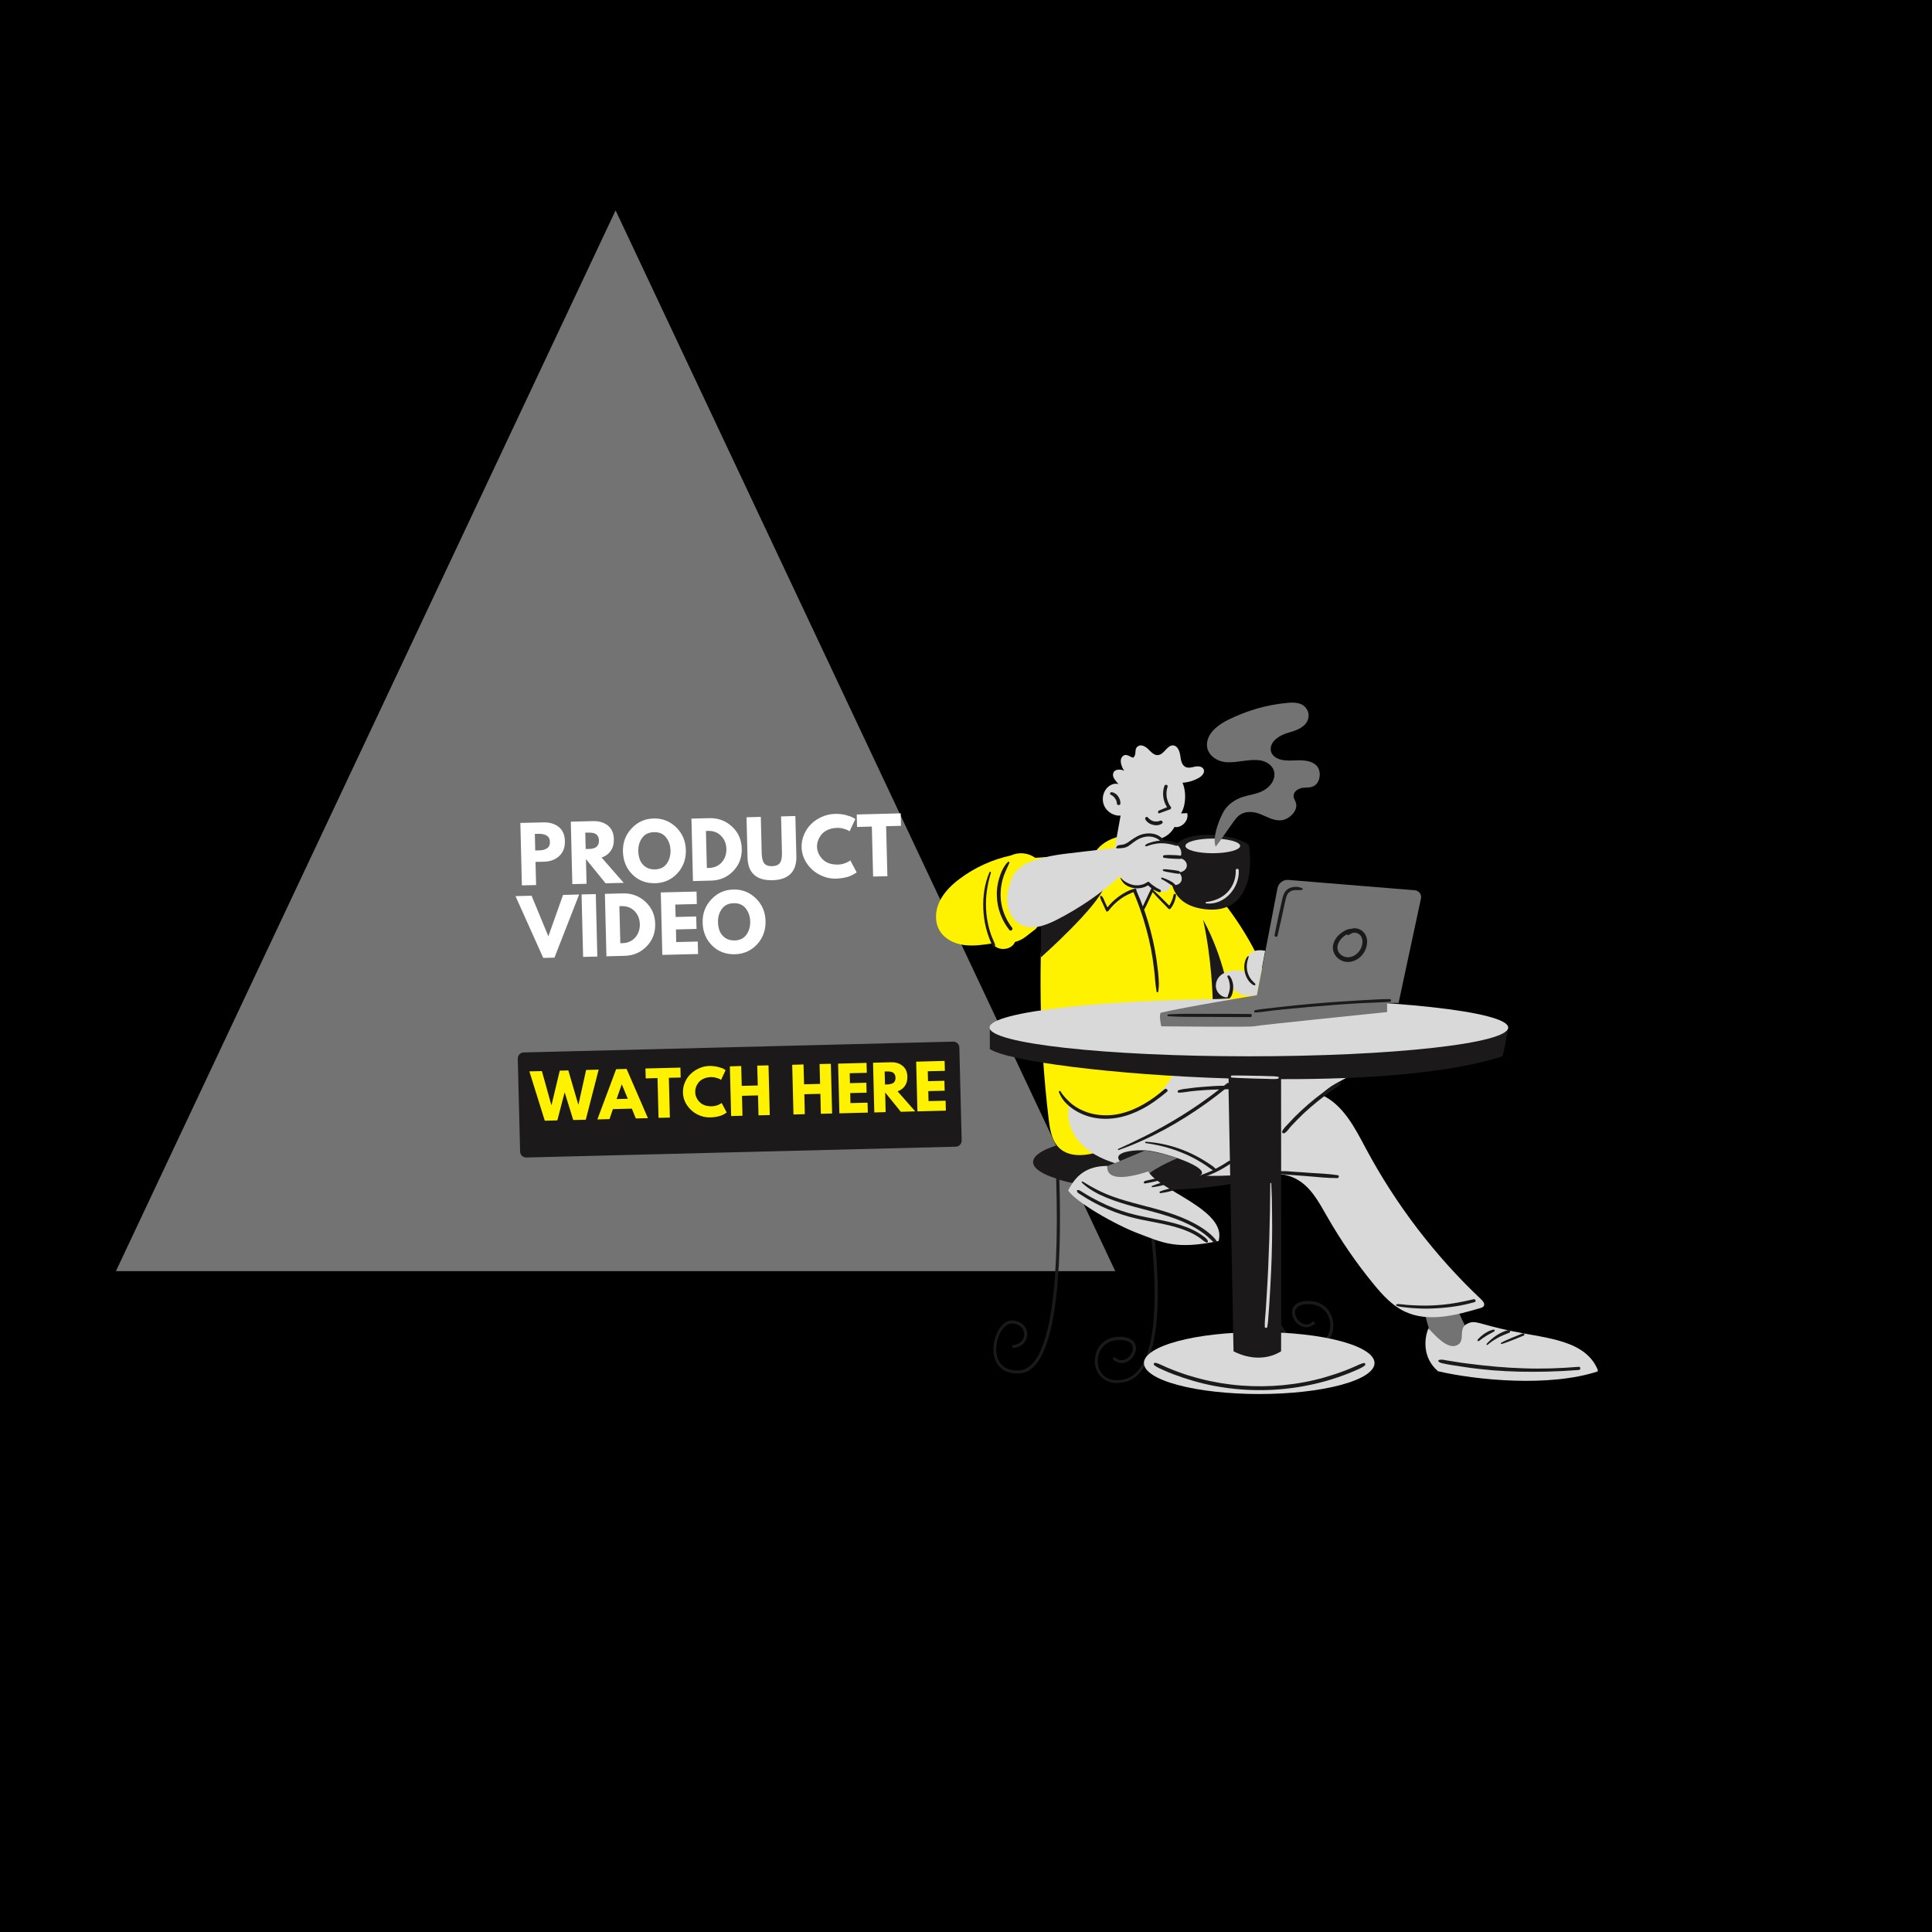 <svg version="1.0" preserveAspectRatio="xMidYMid meet" height="600" viewBox="0 0 450 450" zoomAndPan="magnify" width="600" xmlns:xlink="http://www.w3.org/1999/xlink" xmlns="http://www.w3.org/2000/svg"><defs><g></g><clipPath id="35ce9c9067"><path clip-rule="nonzero" d="M 26.996 49.004 L 259.766 49.004 L 259.766 296.32 L 26.996 296.32 Z M 26.996 49.004"></path></clipPath><clipPath id="4c9153a221"><path clip-rule="nonzero" d="M 143.383 49.004 L 259.766 296.078 L 26.996 296.078 Z M 143.383 49.004"></path></clipPath><clipPath id="65d8f676c9"><path clip-rule="nonzero" d="M 120 242 L 224 242 L 224 270 L 120 270 Z M 120 242"></path></clipPath><clipPath id="a06cbe5087"><path clip-rule="nonzero" d="M 120.562 245.172 L 223.508 242.578 L 224.125 267.047 L 121.18 269.641 Z M 120.562 245.172"></path></clipPath><clipPath id="f4336cd19c"><path clip-rule="nonzero" d="M 222.621 267.086 L 122.59 269.605 C 121.812 269.625 121.164 269.008 121.145 268.23 L 120.598 246.582 C 120.578 245.805 121.195 245.156 121.973 245.137 L 222.004 242.613 C 222.781 242.594 223.434 243.211 223.453 243.992 L 223.996 265.637 C 224.016 266.414 223.398 267.066 222.621 267.086 Z M 222.621 267.086"></path></clipPath><clipPath id="aff7219812"><path clip-rule="nonzero" d="M 266 310 L 321 310 L 321 324.824 L 266 324.824 Z M 266 310"></path></clipPath><clipPath id="01ab896ab4"><path clip-rule="nonzero" d="M 230 173 L 372.137 173 L 372.137 322 L 230 322 Z M 230 173"></path></clipPath><clipPath id="4bf5e83367"><path clip-rule="nonzero" d="M 270 163.574 L 332 163.574 L 332 240 L 270 240 Z M 270 163.574"></path></clipPath></defs><rect fill-opacity="1" height="540" y="-45" fill="#ffffff" width="540" x="-45"></rect><rect fill-opacity="1" height="540" y="-45" fill="#000000" width="540" x="-45"></rect><g clip-path="url(#35ce9c9067)"><g clip-path="url(#4c9153a221)"><path fill-rule="nonzero" fill-opacity="1" d="M 26.996 49.004 L 259.766 49.004 L 259.766 296.32 L 26.996 296.32 Z M 26.996 49.004" fill="#737373"></path></g></g><g clip-path="url(#65d8f676c9)"><g clip-path="url(#a06cbe5087)"><g clip-path="url(#f4336cd19c)"><path fill-rule="nonzero" fill-opacity="1" d="M 120.562 245.172 L 223.414 242.578 L 224.031 267.051 L 121.18 269.641 Z M 120.562 245.172" fill="#1c191a"></path></g></g></g><path fill-rule="nonzero" fill-opacity="1" d="M 333.582 311.688 C 332.52 309.207 330.973 302.156 330.973 302.156 L 338.023 301.996 L 342.598 311.688 C 342.598 311.688 339.957 317.129 339.344 317.48 C 338.73 317.836 333.582 311.688 333.582 311.688 Z M 333.582 311.688" fill="#737373"></path><path fill-rule="nonzero" fill-opacity="1" d="M 309.527 311.977 C 308.562 313.199 307.145 313.844 305.406 313.844 C 304.922 313.844 304.41 313.781 303.895 313.684 C 298.871 312.719 295.715 307.02 294.492 296.746 C 293.527 288.566 294.008 279.262 294.523 273.402 C 290.047 275.656 280.258 277.203 268.895 277.203 C 268.41 277.203 267.926 277.203 267.445 277.203 C 269.797 291.789 272.789 319.832 261.715 321.957 C 261.199 322.055 260.684 322.117 260.199 322.117 C 258.461 322.117 257.043 321.477 256.078 320.25 C 254.855 318.707 254.66 316.355 255.562 314.457 C 256.465 312.555 258.27 311.43 260.488 311.363 C 263.418 311.27 264.258 312.555 264.48 313.328 C 264.867 314.617 264.098 316.258 262.742 317.062 C 261.551 317.773 260.199 317.578 259.137 316.547 L 259.621 316.066 C 260.746 317.191 261.844 316.805 262.391 316.484 C 263.453 315.84 264.098 314.52 263.805 313.555 C 263.516 312.555 262.324 312.039 260.488 312.105 C 258.527 312.168 256.914 313.168 256.145 314.809 C 255.371 316.484 255.531 318.512 256.594 319.898 C 257.656 321.25 259.395 321.766 261.551 321.348 C 266.223 320.445 268.699 314.328 268.926 303.152 C 269.117 294.203 267.766 283.867 266.703 277.266 C 258.621 277.137 251.473 276.203 246.742 274.785 C 247.387 295.395 246.227 319.223 237.598 319.863 C 237.34 319.898 237.113 319.898 236.887 319.898 C 234.25 319.898 232.93 318.672 232.25 317.609 C 230.805 315.293 231.352 311.848 232.605 309.754 C 233.477 308.305 234.633 307.5 235.793 307.566 C 238.176 307.695 239.27 309.305 239.27 310.719 C 239.305 312.168 238.242 313.812 235.859 314.004 L 235.793 313.328 C 237.727 313.168 238.594 311.91 238.562 310.754 C 238.562 309.594 237.66 308.371 235.73 308.273 C 234.828 308.242 233.895 308.887 233.152 310.109 C 232.027 312.008 231.512 315.164 232.801 317.258 C 233.699 318.672 235.312 319.352 237.5 319.188 C 243.906 318.707 246.902 302.832 246 274.496 C 242.621 273.434 240.625 272.082 240.625 270.664 C 240.625 267.059 253.246 264.129 268.828 264.129 C 284.414 264.129 297.035 267.059 297.035 270.664 C 297.035 271.504 296.359 272.277 295.168 273.016 C 294.234 283.707 292.914 310.883 303.957 313.008 C 306.113 313.426 307.887 312.91 308.918 311.559 C 309.98 310.207 310.141 308.145 309.367 306.469 C 308.594 304.797 307.016 303.828 305.02 303.766 C 303.184 303.703 301.992 304.215 301.703 305.215 C 301.414 306.211 302.059 307.531 303.121 308.145 C 303.668 308.465 304.762 308.852 305.891 307.727 L 306.371 308.211 C 305.344 309.238 303.988 309.434 302.766 308.723 C 301.414 307.918 300.672 306.277 301.027 304.988 C 301.254 304.215 302.059 302.93 305.02 303.023 C 307.273 303.09 309.078 304.215 309.945 306.117 C 310.945 308.082 310.719 310.398 309.527 311.977 Z M 309.527 311.977" fill="#1c191a"></path><path fill-rule="nonzero" fill-opacity="1" d="M 244.262 260.715 C 244.551 263.098 244.969 265.676 246.676 267.348 C 249.254 269.828 253.438 269.184 256.785 267.992 C 267.445 264.195 276.266 256.594 284.445 248.77 C 289.469 243.973 294.652 238.305 294.879 231.352 C 295.008 227.07 293.203 223.012 291.078 219.277 C 287.246 212.516 282.32 206.367 276.59 201.117 C 273.465 198.285 269.957 195.645 265.801 194.773 C 261.68 193.938 256.82 195.32 254.758 198.992 C 250.219 199.25 245.645 199.508 241.105 199.797 C 239.496 198.605 237.242 198.414 235.473 199.25 C 231.156 200.184 227.035 202.051 223.527 204.691 C 221.625 206.109 219.855 207.848 218.824 210.004 C 217.793 212.16 217.664 214.832 218.922 216.863 C 220.113 218.762 222.301 219.824 224.523 220.113 C 226.746 220.402 228.969 220.082 231.188 219.727 C 232.25 221.629 235.602 221.402 236.406 219.406 C 238.434 218.891 239.496 217.633 241.105 216.477 C 241.688 216.059 241.719 215.125 242.492 215.766 C 243.008 216.188 242.555 218.441 242.523 219.051 C 242.363 223.688 242.328 228.324 242.395 232.961 C 242.523 242.266 243.168 251.508 244.262 260.715 Z M 244.262 260.715" fill="#fff200"></path><path fill-rule="nonzero" fill-opacity="1" d="M 261.973 184.148 C 263.676 182.539 265.125 180.961 267.543 180.445 C 269.988 179.93 273.047 179.32 274.723 181.188 C 276.395 183.055 276.43 187.367 275.074 189.461 C 275.559 189.43 276.043 189.43 276.523 189.398 C 276.977 191.07 275.27 192.938 273.562 192.617 C 272.887 193.906 271.695 194.902 270.309 195.32 C 271.051 196.191 270.953 197.574 270.277 198.477 C 269.633 199.41 270.055 206.109 266.285 211.613 C 264.578 208.523 261.809 201.086 259.203 199.988 C 259.812 196.641 260.395 193.324 261.004 189.977 C 259.59 190.074 258.141 189.301 257.398 188.078 C 256.656 186.852 256.691 185.211 257.465 184.02 C 258.074 183.055 259.203 182.379 260.328 182.57 C 261.133 182.766 261.68 183.473 261.973 184.148 Z M 262.68 259.137 C 258.172 260.523 253.117 259.977 248.996 257.691 C 248.191 261.23 249.992 264.965 252.762 267.316 C 255.5 269.668 259.039 270.859 262.551 271.727 C 271.922 274.016 281.676 274.238 291.305 273.531 C 294.844 273.273 298.613 272.918 301.77 274.531 C 305.246 276.301 307.176 279.973 309.109 283.352 C 312.297 288.922 315.938 294.234 320.023 299.195 C 322.055 301.672 324.273 304.086 327.172 305.473 C 332.582 308.047 338.957 306.406 344.723 304.699 C 345.105 304.602 345.527 304.441 345.656 304.086 C 345.848 303.605 345.43 303.09 345.043 302.703 C 334.289 292.562 325.176 280.648 318.188 267.605 C 315.582 262.711 312.875 257.305 307.82 255.016 C 309.594 252.762 312.555 251.828 314.938 250.219 C 317.32 248.609 319.254 245.359 317.676 242.941 C 316.902 241.785 315.516 241.203 314.164 240.754 C 306.18 238.113 297.453 238.371 289.242 240.078 C 284.766 241.012 280.258 242.461 276.848 245.488 C 274.398 247.676 273.371 250.637 271.371 253.117 C 269.117 255.984 266.094 258.109 262.68 259.137 Z M 262.68 259.137" fill="#d9d9d9"></path><path fill-rule="nonzero" fill-opacity="1" d="M 282.449 232.703 C 282.449 232.703 282.289 223.527 280.227 214.223 C 285.219 223.27 286.379 232.543 286.379 232.543 C 286.379 232.543 282.289 232.93 282.449 232.703 Z M 242.457 215.801 L 242.457 222.98 C 242.457 222.98 255.758 211.195 257.238 206.43 C 258.719 201.664 245.098 209.973 242.457 215.801 Z M 279.453 273.852 C 282.641 272.051 270.406 268.09 266.734 267.93 C 263.066 267.77 257.367 268.668 262.52 271.727 C 266.383 273.98 276.266 275.656 279.453 273.852 Z M 279.453 273.852" fill="#1c191a"></path><path fill-rule="nonzero" fill-opacity="1" d="M 266.734 274.625 C 267.027 272.727 274.27 269.766 274.27 269.766 C 270.73 268.508 266.734 267.961 266.734 267.961 C 266.734 267.961 257.848 271.727 257.848 271.598 C 255.82 276.234 258.559 277.203 266.734 274.625 Z M 266.734 274.625" fill="#737373"></path><g clip-path="url(#aff7219812)"><path fill-rule="nonzero" fill-opacity="1" d="M 320.152 317.48 C 320.152 317.719 320.109 317.953 320.023 318.188 C 319.938 318.426 319.809 318.656 319.637 318.891 C 319.465 319.121 319.254 319.352 318.996 319.574 C 318.742 319.801 318.445 320.023 318.109 320.242 C 317.773 320.461 317.398 320.672 316.984 320.883 C 316.566 321.09 316.117 321.293 315.629 321.488 C 315.141 321.688 314.617 321.875 314.059 322.059 C 313.5 322.242 312.91 322.414 312.289 322.582 C 311.668 322.75 311.016 322.906 310.336 323.059 C 309.656 323.207 308.949 323.348 308.219 323.48 C 307.488 323.609 306.734 323.73 305.957 323.844 C 305.184 323.953 304.391 324.055 303.578 324.145 C 302.766 324.234 301.938 324.316 301.094 324.383 C 300.254 324.453 299.402 324.512 298.539 324.555 C 297.676 324.602 296.809 324.637 295.934 324.66 C 295.059 324.684 294.18 324.695 293.301 324.695 C 292.422 324.695 291.543 324.684 290.668 324.66 C 289.793 324.637 288.922 324.602 288.062 324.555 C 287.199 324.512 286.348 324.453 285.504 324.383 C 284.664 324.316 283.836 324.234 283.023 324.145 C 282.211 324.055 281.418 323.953 280.641 323.844 C 279.867 323.73 279.113 323.609 278.383 323.48 C 277.648 323.348 276.945 323.207 276.266 323.059 C 275.586 322.906 274.934 322.75 274.312 322.582 C 273.691 322.414 273.102 322.242 272.543 322.059 C 271.984 321.875 271.461 321.688 270.973 321.488 C 270.484 321.293 270.031 321.09 269.617 320.883 C 269.203 320.672 268.828 320.461 268.492 320.242 C 268.152 320.023 267.859 319.801 267.602 319.574 C 267.348 319.352 267.133 319.121 266.961 318.891 C 266.789 318.656 266.66 318.426 266.574 318.188 C 266.488 317.953 266.445 317.719 266.445 317.48 C 266.445 317.246 266.488 317.012 266.574 316.773 C 266.66 316.539 266.789 316.309 266.961 316.074 C 267.133 315.844 267.348 315.613 267.602 315.387 C 267.859 315.164 268.152 314.941 268.492 314.723 C 268.828 314.504 269.203 314.289 269.617 314.082 C 270.031 313.875 270.484 313.672 270.973 313.477 C 271.461 313.277 271.984 313.09 272.543 312.906 C 273.102 312.723 273.691 312.551 274.312 312.383 C 274.934 312.215 275.586 312.059 276.266 311.906 C 276.945 311.758 277.648 311.617 278.383 311.484 C 279.113 311.355 279.867 311.234 280.641 311.121 C 281.418 311.012 282.211 310.91 283.023 310.82 C 283.836 310.727 284.664 310.648 285.504 310.582 C 286.348 310.512 287.199 310.453 288.062 310.41 C 288.922 310.363 289.793 310.328 290.668 310.305 C 291.543 310.281 292.422 310.27 293.301 310.27 C 294.18 310.27 295.059 310.281 295.934 310.305 C 296.809 310.328 297.676 310.363 298.539 310.41 C 299.402 310.453 300.254 310.512 301.094 310.582 C 301.938 310.648 302.766 310.727 303.578 310.82 C 304.391 310.91 305.184 311.012 305.957 311.121 C 306.734 311.234 307.488 311.355 308.219 311.484 C 308.949 311.617 309.656 311.758 310.336 311.906 C 311.016 312.059 311.668 312.215 312.289 312.383 C 312.91 312.551 313.5 312.723 314.059 312.906 C 314.617 313.09 315.141 313.277 315.629 313.477 C 316.117 313.672 316.566 313.875 316.984 314.082 C 317.398 314.289 317.773 314.504 318.109 314.723 C 318.445 314.941 318.742 315.164 318.996 315.387 C 319.254 315.613 319.465 315.844 319.637 316.074 C 319.809 316.309 319.938 316.539 320.023 316.773 C 320.109 317.012 320.152 317.246 320.152 317.48 Z M 320.152 317.48" fill="#d9d9d9"></path></g><path fill-rule="nonzero" fill-opacity="1" d="M 351.289 239.336 C 351.289 239.336 350.098 246.227 349.938 246.035 C 337.832 249.996 318.254 251.41 298.387 251.348 C 298.387 260.684 298.453 314.68 298.387 314.746 C 295.297 316.676 291.238 316.742 287.312 314.746 L 286.152 253.664 C 286.121 253.695 286.055 253.695 286.023 253.695 C 285.766 253.695 285.508 253.73 285.25 253.73 C 283.898 254.824 282.48 255.887 281.066 256.918 C 274.754 261.426 267.895 265.289 260.555 267.863 C 260.395 267.93 260.297 267.672 260.457 267.605 C 262.453 266.707 264.418 265.77 266.352 264.805 C 272.562 261.715 278.488 258.043 283.961 253.762 C 282.738 253.793 281.516 253.824 280.293 253.922 C 279.324 253.988 278.391 254.082 277.426 254.18 C 276.492 254.277 275.527 254.504 274.594 254.504 C 274.238 254.504 274.207 254.02 274.527 253.922 C 275.398 253.633 276.43 253.566 277.363 253.441 C 278.328 253.312 279.262 253.215 280.227 253.148 C 281.836 253.02 283.48 252.891 285.09 252.891 C 285.348 252.699 285.574 252.504 285.828 252.312 C 285.926 252.215 286.055 252.215 286.184 252.25 L 286.152 251.188 C 259.297 250.348 234.668 247.16 230.547 244.328 L 230.547 239.367 C 230.32 239.336 351.289 239.336 351.289 239.336 Z M 290.887 196.836 C 287.957 194.387 277.297 193.066 274.012 196.641 C 273.145 198.832 269.375 209.938 279.969 211.68 C 289.758 213.289 292.109 204.754 290.887 196.836 Z M 290.887 196.836" fill="#1c191a"></path><path fill-rule="nonzero" fill-opacity="1" d="M 237.887 201.859 C 240.332 199.988 245.871 199.09 248.898 198.766 C 256.016 197.961 263.066 197.059 270.18 196.254 C 271.5 196.094 272.887 195.996 274.012 196.672 C 275.141 197.352 275.625 199.184 274.559 199.957 C 275.559 199.797 276.59 200.762 276.43 201.762 C 276.301 202.758 275.043 203.434 274.141 203.016 C 275.074 203.305 275.559 204.594 275.043 205.43 C 274.527 206.27 273.176 206.398 272.5 205.688 C 273.145 206.75 271.629 208.07 270.438 207.75 C 269.246 207.43 268.508 206.238 267.863 205.141 C 265.965 207.074 262.164 206.527 260.941 204.078 C 256.465 208.07 251.508 211.484 246.16 214.223 C 243.684 215.477 240.785 216.605 238.207 215.574 C 235.148 214.352 233.926 210.359 234.859 207.172 C 235.633 204.496 235.73 203.5 237.887 201.859 Z M 292.754 231.801 L 294.684 221.465 C 290.98 220.695 289.855 223.141 290.207 226.297 C 287.117 225.621 284.027 226.297 283.32 228.711 C 282.609 231.125 285.023 232.832 286.41 232.156 C 287.793 231.48 287.086 229.742 287.086 229.742 C 287.086 229.742 287.73 232.512 292.754 231.801 Z M 292.754 231.801" fill="#d9d9d9"></path><g clip-path="url(#01ab896ab4)"><path fill-rule="nonzero" fill-opacity="1" d="M 261.199 183.602 C 260.844 182.73 259.234 181.574 259.234 180.512 C 259.234 178.805 261.586 179.223 261.906 179.578 C 261.52 179.125 260.617 177.418 261.293 176.387 C 262.262 174.973 263.676 176.84 264.062 176.387 C 264.836 175.453 264.062 174.52 265.062 173.812 C 265.801 173.297 266.832 173.879 267.477 174.52 C 268.121 175.164 268.828 175.969 269.73 175.875 C 271.18 175.746 271.855 173.492 273.273 173.621 C 274.305 173.715 274.754 174.973 274.914 176.004 C 275.043 177.031 275.238 178.258 276.203 178.676 C 276.879 178.965 277.652 178.707 278.391 178.547 C 279.133 178.418 280.035 178.512 280.355 179.191 C 280.711 179.961 279.938 180.801 279.164 181.219 C 277.266 182.281 274.945 182.602 272.82 182.152 C 271.211 181.797 269.602 181.023 267.992 181.316 C 266.059 181.668 264.707 183.504 264.062 185.371 C 263.934 185.789 263.805 186.211 263.516 186.5 C 262.293 187.723 261.586 184.469 261.199 183.602 Z M 352.32 310.078 C 344.043 308.371 343.723 307.309 341.664 308.371 C 339.602 309.434 341.309 312.168 339.602 313.199 C 337.895 314.23 335.801 312.844 332.711 309.398 C 331.68 311.816 331.328 316.289 334.934 319.383 C 343.723 321.441 360.918 323.18 372.281 319.383 C 369.516 312.137 360.562 311.781 352.32 310.078 Z M 351.289 239.336 C 351.289 235.633 324.242 232.641 290.887 232.641 C 257.527 232.641 230.48 235.633 230.48 239.336 C 230.48 243.039 257.527 246.035 290.887 246.035 C 324.242 246.035 351.289 243.07 351.289 239.336 Z M 267.445 272.855 C 261.359 274.852 257.688 274.625 257.883 271.566 C 252.922 271.598 250.477 273.949 248.801 277.297 C 250.574 279.973 259.75 285.285 265.254 287.344 C 270.762 289.406 273.852 291.145 283.832 289.051 C 285.895 281.84 270.086 277.363 267.445 272.855 Z M 276.105 197.027 C 276.105 197.992 278.973 198.734 282.48 198.734 C 285.992 198.734 288.855 197.961 288.855 197.027 C 288.855 196.094 285.992 195.32 282.48 195.32 C 278.973 195.32 276.105 196.062 276.105 197.027 Z M 297.68 250.801 C 296.809 250.637 295.941 250.672 295.07 250.637 C 294.168 250.605 293.27 250.574 292.367 250.574 C 290.562 250.543 288.762 250.477 286.926 250.508 C 286.602 250.508 286.637 250.961 286.926 250.992 C 288.695 251.121 290.5 251.152 292.27 251.219 C 293.141 251.25 294.008 251.25 294.91 251.281 C 295.812 251.312 296.715 251.379 297.613 251.281 C 297.84 251.188 297.969 250.832 297.68 250.801 Z M 296.102 275.625 C 296.102 275.496 295.906 275.496 295.875 275.625 C 295.812 284.316 295.586 293.012 295.039 301.703 C 294.973 302.895 294.879 304.086 294.812 305.277 C 294.715 306.504 294.555 307.789 294.59 309.016 C 294.59 309.336 295.102 309.434 295.168 309.078 C 295.359 308.016 295.426 306.922 295.488 305.859 C 295.586 304.797 295.652 303.703 295.715 302.641 C 295.844 300.449 295.973 298.258 296.07 296.07 C 296.262 291.723 296.359 287.375 296.293 283.031 C 296.293 280.551 296.23 278.102 296.102 275.625 Z M 287.828 202.695 C 287.891 204.562 287.246 206.398 285.926 207.781 C 284.637 209.168 282.77 209.875 280.938 210.102 C 280.742 210.133 280.742 210.391 280.938 210.422 C 285.188 210.906 288.727 206.816 288.535 202.727 C 288.504 202.242 287.828 202.242 287.828 202.695 Z M 287.828 202.695" fill="#d9d9d9"></path></g><g clip-path="url(#4bf5e83367)"><path fill-rule="nonzero" fill-opacity="1" d="M 292.754 231.801 L 297.551 206.879 C 297.777 205.688 298.871 204.852 300.094 204.949 L 329.555 207.363 C 330.488 207.43 331.164 208.328 330.973 209.262 L 325.758 233.605 L 323.082 233.605 L 323.082 235.73 C 323.082 235.73 292.785 238.82 292.012 239.047 C 291.238 239.273 270.473 239.047 270.473 239.047 C 270.473 239.047 269.797 236.02 270.473 235.859 C 275.688 234.602 292.754 231.801 292.754 231.801 Z M 283.156 197.188 C 284.316 195.836 286.891 191.781 288.082 190.426 C 289.469 188.848 291.656 188.914 293.301 189.527 C 294.941 190.137 296.52 191.199 298.355 191.07 C 300.191 190.941 302.379 188.883 301.863 187.047 C 301.703 186.434 301.223 185.918 301.316 185.211 C 301.414 184.246 302.508 183.633 303.379 183.504 C 304.246 183.375 305.18 183.535 306.02 183.086 C 307.598 182.215 307.789 179.609 306.727 178.418 C 305.664 177.227 303.895 177.066 302.219 177.098 C 300.543 177.129 298.805 177.324 297.391 176.582 C 296.648 176.195 296.004 175.488 295.973 174.555 C 295.875 172.59 298.16 171.203 299.996 170.688 C 301.832 170.176 304.117 169.434 304.699 167.438 C 305.086 166.055 304.375 164.734 303.312 164.152 C 302.25 163.574 300.93 163.605 299.676 163.734 C 295.102 164.152 290.5 165.473 286.121 167.629 C 283.961 168.691 281.516 170.434 281.16 172.91 C 280.773 175.711 283.383 177.449 285.863 177.547 C 288.375 177.645 291.016 176.742 293.461 177.098 C 295.297 177.355 297.133 178.77 296.809 180.863 C 296.586 182.473 295.168 183.793 293.719 184.406 C 292.301 185.02 290.789 185.18 289.34 185.66 C 287.535 186.273 285.766 187.496 284.832 189.332 C 283.543 191.844 282.418 195.352 283.156 197.188 Z M 283.156 197.188" fill="#737373"></path></g><path fill-rule="nonzero" fill-opacity="1" d="M 273.918 208.492 C 273.789 209.648 273.371 210.711 272.66 211.613 C 272.531 211.773 272.34 211.84 272.18 211.68 C 270.922 210.391 269.668 209.133 268.477 207.781 C 268.25 208.297 267.961 208.844 267.734 209.359 C 267.348 210.195 266.961 211.098 266.48 211.902 C 266.512 211.938 266.512 212 266.543 212.031 C 267.605 215.09 268.441 218.215 269.023 221.371 C 269.312 222.949 269.539 224.523 269.699 226.102 C 269.797 226.875 269.859 227.68 269.891 228.484 C 269.957 229.324 269.891 230.129 269.797 230.934 C 269.762 231.125 269.441 231.223 269.41 230.996 C 269.246 230.094 269.117 229.227 269.055 228.324 C 268.988 227.457 268.926 226.586 268.797 225.715 C 268.441 222.527 267.832 219.34 266.961 216.25 C 266.543 214.703 266.059 213.16 265.512 211.645 C 265.254 210.906 264.965 210.164 264.676 209.426 C 264.547 209.07 264.387 208.684 264.227 208.328 C 264.16 208.137 264.062 207.941 264 207.781 C 262.969 208.234 262.004 208.652 261.07 209.328 C 259.977 210.102 258.977 211.066 258.172 212.16 C 258.043 212.32 257.723 212.418 257.625 212.16 C 257.367 211.582 257.109 211.035 256.852 210.453 C 256.625 209.973 256.305 209.426 256.238 208.875 C 256.207 208.684 256.496 208.586 256.625 208.715 C 257.012 209.102 257.172 209.715 257.398 210.195 C 257.594 210.582 257.754 210.969 257.945 211.355 C 258.688 210.391 259.59 209.555 260.555 208.844 C 261.648 208.039 263 207.266 264.355 206.977 C 264.609 206.914 264.836 207.266 264.676 207.461 C 264.836 207.684 264.934 208.008 265.031 208.266 C 265.191 208.652 265.383 209.07 265.547 209.457 C 265.77 210.004 265.996 210.582 266.188 211.129 C 266.48 210.453 266.801 209.777 267.121 209.133 C 267.477 208.395 267.801 207.621 268.184 206.879 C 267.926 206.688 267.637 206.461 267.414 206.203 C 266.383 206.848 265.125 207.043 263.902 206.816 C 263.258 206.688 262.613 206.43 262.102 206.043 C 261.586 205.656 261.262 205.176 260.973 204.594 C 260.941 204.531 261.039 204.434 261.102 204.496 C 261.777 205.336 263 205.945 264.031 206.141 C 265.16 206.332 266.352 206.109 267.285 205.43 C 267.414 205.336 267.605 205.398 267.703 205.496 C 267.992 205.816 268.348 206.074 268.699 206.332 C 268.797 206.367 268.895 206.398 268.926 206.492 C 269.344 206.785 269.797 207.008 270.246 207.234 C 270.566 207.395 270.344 207.941 269.988 207.812 C 269.539 207.652 269.086 207.461 268.699 207.203 C 268.668 207.234 268.668 207.301 268.637 207.332 C 269.926 208.492 271.117 209.715 272.34 210.938 C 272.855 210.164 273.176 209.297 273.371 208.363 C 273.402 208.105 273.949 208.168 273.918 208.492 Z M 258.688 185.082 C 258.75 185.113 258.785 185.148 258.848 185.18 C 258.879 185.18 258.879 185.18 258.848 185.18 C 258.879 185.211 258.91 185.211 258.945 185.242 C 258.977 185.242 258.977 185.273 259.008 185.273 C 259.074 185.309 259.105 185.34 259.168 185.371 C 259.203 185.402 259.234 185.402 259.234 185.438 C 259.332 185.5 259.426 185.598 259.492 185.695 C 259.523 185.727 259.59 185.789 259.621 185.824 C 259.621 185.824 259.652 185.855 259.652 185.855 C 259.652 185.855 259.684 185.887 259.684 185.918 C 259.75 186.016 259.812 186.113 259.879 186.242 C 259.91 186.273 259.91 186.305 259.941 186.336 C 259.941 186.336 259.977 186.371 259.977 186.402 C 259.977 186.434 260.008 186.465 260.008 186.5 C 260.039 186.594 260.07 186.723 260.102 186.82 C 260.102 186.887 260.137 186.949 260.137 186.98 C 260.137 186.98 260.137 187.016 260.137 187.016 C 260.137 187.047 260.137 187.078 260.137 187.109 C 260.137 187.336 260.328 187.527 260.555 187.527 C 260.781 187.527 260.973 187.336 260.973 187.109 C 260.973 186.531 260.781 185.953 260.426 185.469 C 260.23 185.211 260.039 184.984 259.75 184.824 C 259.652 184.762 259.523 184.695 259.395 184.633 C 259.234 184.566 259.074 184.535 258.879 184.504 C 258.75 184.504 258.621 184.598 258.59 184.727 C 258.492 184.891 258.559 185.02 258.688 185.082 Z M 266.77 190.844 C 266.574 190.492 267.059 190.039 267.348 190.395 C 267.543 190.621 267.766 190.812 267.992 190.973 C 268.25 191.137 268.441 191.199 268.734 191.297 C 268.797 191.297 268.863 191.328 268.926 191.328 C 268.926 191.328 268.988 191.328 268.988 191.328 C 269.023 191.328 269.055 191.328 269.086 191.328 C 269.246 191.328 269.375 191.328 269.539 191.328 C 269.539 191.328 269.602 191.328 269.602 191.328 C 269.633 191.328 269.668 191.328 269.668 191.328 C 269.73 191.328 269.828 191.297 269.891 191.266 C 270.02 191.23 270.18 191.168 270.309 191.137 C 270.664 191.039 270.988 191.523 270.695 191.781 C 269.57 192.68 267.445 192.133 266.77 190.844 Z M 269.957 188.785 C 270.566 188.527 271.211 188.27 271.824 188.012 C 270.891 186.562 270.633 184.695 271.211 183.055 C 271.371 182.602 272.113 182.797 271.953 183.246 C 271.438 184.855 271.695 186.629 272.727 187.98 C 272.887 188.207 272.691 188.465 272.5 188.527 C 271.727 188.816 270.922 189.105 270.117 189.398 C 269.699 189.621 269.57 188.945 269.957 188.785 Z M 323.695 233.348 C 321.41 233.508 319.09 233.539 316.773 233.668 C 312.715 233.895 308.66 234.219 304.602 234.57 C 302.574 234.766 300.512 234.957 298.484 235.152 C 297.453 235.246 296.457 235.375 295.426 235.504 C 294.426 235.633 293.398 235.793 292.367 235.828 C 292.078 235.828 292.012 235.375 292.301 235.312 C 293.43 235.055 294.621 234.957 295.746 234.828 C 296.875 234.699 298 234.57 299.129 234.441 C 303.219 233.992 307.273 233.637 311.363 233.348 C 313.391 233.219 315.453 233.09 317.512 232.961 C 319.543 232.863 321.602 232.703 323.664 232.703 C 324.113 232.703 324.113 233.316 323.695 233.348 Z M 272.113 236.277 C 275.301 236.051 278.488 236.148 281.676 236.148 C 284.863 236.148 288.051 236.148 291.238 236.18 C 291.691 236.18 291.691 236.891 291.238 236.891 C 288.051 236.891 284.863 236.891 281.676 236.855 C 278.488 236.824 275.301 236.922 272.113 236.695 C 271.855 236.664 271.855 236.277 272.113 236.277 Z M 312.746 223.848 C 314.391 224.461 316.191 223.719 317.289 222.434 C 318.383 221.113 318.898 219.02 317.898 217.508 C 317.418 216.766 316.645 216.316 315.773 216.219 C 315.422 216.188 315.035 216.219 314.68 216.348 C 314.68 216.348 314.648 216.348 314.648 216.348 C 313.746 216.348 312.781 216.992 312.105 217.539 C 311.395 218.117 310.848 218.891 310.59 219.793 C 310.074 221.531 311.074 223.207 312.746 223.848 Z M 311.555 220.273 C 311.719 219.469 312.199 218.793 312.812 218.246 C 313.07 218.02 313.359 217.828 313.684 217.637 C 313.809 217.797 314.066 217.859 314.262 217.73 C 314.488 217.602 314.68 217.441 314.906 217.344 C 315.164 217.25 315.422 217.215 315.68 217.25 C 316.16 217.312 316.613 217.539 316.902 217.926 C 317.707 219.02 317.32 220.598 316.547 221.594 C 315.809 222.562 314.551 223.207 313.328 222.883 C 312.168 222.594 311.301 221.531 311.555 220.273 Z M 273.016 199.152 C 273.625 199.184 274.238 199.184 274.852 199.281 C 275.043 199.312 275.238 199.441 275.238 199.668 C 275.238 199.859 275.074 200.055 274.852 200.055 C 274.238 200.055 273.594 200.023 272.984 199.988 C 272.34 199.957 271.727 199.895 271.117 199.797 C 270.953 199.766 270.859 199.605 270.891 199.441 C 270.922 199.281 271.051 199.184 271.211 199.184 C 271.793 199.121 272.402 199.121 273.016 199.152 Z M 270.953 202.855 C 270.762 202.793 270.793 202.5 271.02 202.469 C 271.629 202.438 272.211 202.535 272.789 202.598 C 273.402 202.664 273.98 202.727 274.594 202.887 C 274.945 202.984 274.883 203.562 274.496 203.531 C 273.883 203.469 273.305 203.34 272.691 203.242 C 272.113 203.145 271.5 203.051 270.953 202.855 Z M 270.664 204.402 C 271.211 204.562 271.727 204.789 272.211 205.012 C 272.469 205.141 272.727 205.27 272.949 205.398 C 273.207 205.559 273.402 205.754 273.625 205.945 C 273.883 206.172 273.562 206.59 273.273 206.43 C 273.047 206.301 272.82 206.172 272.598 206.012 C 272.371 205.852 272.145 205.688 271.922 205.559 C 271.469 205.27 271.02 204.98 270.535 204.754 C 270.375 204.625 270.504 204.336 270.664 204.402 Z M 235.762 216.121 C 236.051 216.508 235.406 216.992 235.117 216.637 C 233.348 214.414 232.285 211.645 232.188 208.781 C 232.121 207.332 232.316 205.883 232.734 204.531 C 233.152 203.176 233.734 201.793 234.762 200.762 C 234.926 200.57 235.184 200.828 235.086 201.02 C 234.539 202.277 233.895 203.5 233.539 204.82 C 233.184 206.109 233.023 207.461 233.059 208.781 C 233.152 211.453 234.121 213.996 235.762 216.121 Z M 231.77 220.016 C 231.898 220.371 231.383 220.566 231.188 220.273 C 230.805 219.633 230.547 218.859 230.289 218.184 C 230.031 217.508 229.836 216.797 229.645 216.059 C 229.289 214.641 229.098 213.191 229.031 211.742 C 228.902 208.781 229.32 205.852 230.48 203.145 C 230.547 202.953 230.867 203.082 230.805 203.273 C 229.965 206.012 229.516 208.875 229.676 211.742 C 229.742 213.191 229.965 214.609 230.32 216.023 C 230.48 216.699 230.707 217.344 230.93 217.988 C 231.188 218.664 231.543 219.309 231.77 220.016 Z M 285.895 227.52 C 285.797 227.262 286.184 227.07 286.344 227.262 C 286.668 227.586 286.891 228.066 287.02 228.52 C 287.184 228.969 287.246 229.453 287.246 229.902 C 287.246 230.387 287.184 230.867 287.055 231.352 C 286.926 231.801 286.73 232.285 286.344 232.543 C 286.184 232.641 285.926 232.512 285.926 232.316 C 285.957 231.898 286.184 231.512 286.281 231.094 C 286.41 230.707 286.441 230.289 286.473 229.902 C 286.473 229.484 286.41 229.066 286.312 228.648 C 286.25 228.262 286.055 227.906 285.895 227.52 Z M 289.918 226.328 C 289.789 225.684 289.789 225.039 289.887 224.395 C 289.984 223.848 290.207 223.078 290.66 222.723 C 290.758 222.656 290.887 222.723 290.852 222.852 C 290.789 223.141 290.66 223.398 290.594 223.688 C 290.531 223.977 290.465 224.234 290.434 224.523 C 290.371 225.105 290.402 225.684 290.531 226.23 C 290.66 226.812 290.887 227.359 291.207 227.84 C 291.527 228.324 291.949 228.711 292.336 229.098 C 292.559 229.324 292.27 229.613 292.043 229.484 C 290.887 228.938 290.145 227.52 289.918 226.328 Z M 286.57 271.051 C 285.477 271.824 284.316 272.469 283.125 273.047 C 281.965 273.562 280.711 274.176 279.453 274.238 C 279.293 274.238 279.23 273.98 279.359 273.918 C 279.906 273.594 280.516 273.402 281.098 273.176 C 281.578 272.984 282.062 272.789 282.512 272.566 C 281.934 272.242 281.418 271.793 280.871 271.438 C 280.293 271.051 279.68 270.664 279.066 270.312 C 277.812 269.602 276.523 268.961 275.203 268.445 C 272.531 267.348 269.699 266.641 266.863 266.254 C 266.672 266.223 266.672 265.934 266.863 265.934 C 269.828 266.125 272.691 266.77 275.461 267.832 C 276.812 268.348 278.102 268.961 279.359 269.668 C 280.004 270.023 280.613 270.406 281.227 270.793 C 281.836 271.215 282.547 271.598 283.062 272.148 C 283.094 272.18 283.094 272.211 283.125 272.242 C 284.188 271.695 285.219 271.086 286.215 270.406 C 286.602 270.184 286.957 270.793 286.57 271.051 Z M 298.645 263.551 C 298.871 262.906 299.48 262.359 299.934 261.875 C 300.449 261.328 300.965 260.781 301.477 260.234 C 302.539 259.172 303.637 258.141 304.762 257.176 C 305.891 256.207 307.047 255.273 308.238 254.406 C 308.852 253.953 309.465 253.535 310.109 253.148 C 310.688 252.797 311.332 252.344 312.008 252.121 C 312.234 252.055 312.395 252.344 312.234 252.504 C 311.75 253.02 311.074 253.375 310.492 253.793 C 309.914 254.211 309.336 254.629 308.754 255.082 C 307.598 255.949 306.438 256.883 305.344 257.82 C 304.215 258.785 303.152 259.781 302.121 260.844 C 301.641 261.328 301.156 261.844 300.672 262.359 C 300.223 262.875 299.773 263.613 299.16 263.938 C 298.871 264.066 298.547 263.84 298.645 263.551 Z M 343.465 303.281 C 340.535 304.152 337.477 304.57 334.418 304.73 C 332.902 304.828 331.391 304.828 329.879 304.73 C 329.105 304.699 328.301 304.637 327.527 304.539 C 326.82 304.441 325.98 304.41 325.305 304.152 C 325.113 304.055 325.145 303.797 325.371 303.766 C 326.078 303.703 326.914 303.863 327.625 303.926 C 328.363 303.992 329.137 304.023 329.879 304.055 C 331.359 304.121 332.84 304.121 334.32 304.023 C 337.348 303.863 340.309 303.316 343.273 302.605 C 343.691 302.574 343.883 303.188 343.465 303.281 Z M 349.648 312.75 C 350.453 312.297 351.32 311.977 352.16 311.59 C 352.996 311.234 353.867 310.883 354.703 310.559 C 354.992 310.43 355.219 310.945 354.93 311.074 C 354.09 311.43 353.223 311.781 352.383 312.105 C 351.516 312.426 350.676 312.781 349.777 313.039 C 349.613 313.102 349.488 312.844 349.648 312.75 Z M 351.355 309.785 C 351.773 309.691 351.934 310.27 351.516 310.43 C 349.711 311.105 347.973 311.945 346.492 313.23 C 346.332 313.359 346.137 313.168 346.266 313.008 C 347.617 311.527 349.391 310.27 351.355 309.785 Z M 344.172 312.039 C 344.656 311.461 345.203 311.012 345.816 310.59 C 346.137 310.398 346.426 310.207 346.781 310.043 C 347.105 309.883 347.488 309.785 347.844 309.691 C 348.102 309.625 348.262 309.98 348.039 310.109 C 347.715 310.27 347.426 310.465 347.105 310.625 C 346.781 310.785 346.492 310.945 346.203 311.141 C 345.621 311.492 345.043 311.91 344.496 312.332 C 344.27 312.492 344.012 312.234 344.172 312.039 Z M 367.742 319.094 C 365.297 319.285 362.848 319.414 360.402 319.477 C 356.121 319.574 351.836 319.512 347.555 319.156 C 345.398 318.965 343.273 318.738 341.148 318.414 C 340.117 318.254 339.055 318.094 338.023 317.934 C 337.445 317.836 336.863 317.738 336.316 317.609 C 335.836 317.516 335.414 317.449 335.062 317.129 C 334.934 317.031 335.027 316.84 335.156 316.773 C 335.707 316.582 336.254 316.742 336.801 316.84 C 337.41 316.934 338.023 317.031 338.602 317.129 C 339.793 317.32 340.984 317.516 342.211 317.645 C 346.426 318.191 350.676 318.578 354.93 318.707 C 359.211 318.867 363.492 318.707 367.773 318.352 C 368.195 318.352 368.195 319.059 367.742 319.094 Z M 271.277 275.945 C 270.793 276.074 270.309 276.203 269.828 276.301 C 269.344 276.398 268.863 276.461 268.379 276.527 C 268.184 276.559 268.184 276.27 268.348 276.234 C 268.797 276.043 269.246 275.883 269.699 275.723 C 270.148 275.559 270.633 275.43 271.082 275.301 C 271.5 275.172 271.695 275.816 271.277 275.945 Z M 259.039 278.652 C 263.324 280.23 267.832 281.035 272.145 282.449 C 274.207 283.125 276.234 283.898 278.133 284.93 C 280.004 285.926 281.934 287.215 283.285 288.891 C 283.574 289.242 283.125 289.727 282.77 289.406 C 281.871 288.566 280.969 287.699 279.938 286.992 C 278.973 286.312 277.941 285.703 276.879 285.188 C 272.887 283.223 268.539 282.258 264.258 281.098 C 262.035 280.484 259.812 279.809 257.688 278.941 C 255.66 278.102 253.598 277.008 251.988 275.465 C 251.859 275.336 252.023 275.109 252.184 275.207 C 254.371 276.59 256.594 277.75 259.039 278.652 Z M 269.957 274.949 C 269.375 275.109 268.797 275.238 268.219 275.367 C 267.926 275.43 267.637 275.465 267.379 275.527 C 267.219 275.559 267.059 275.594 266.898 275.625 C 266.832 275.625 266.77 275.656 266.703 275.656 C 266.641 275.656 266.609 275.656 266.574 275.625 C 266.543 275.594 266.512 275.594 266.48 275.559 C 266.352 275.527 266.352 275.367 266.445 275.301 C 266.574 275.043 266.93 275.012 267.188 274.949 C 267.477 274.883 267.734 274.82 268.023 274.754 C 268.605 274.625 269.184 274.496 269.797 274.402 C 270.18 274.336 270.344 274.852 269.957 274.949 Z M 270.988 277.234 C 271.242 277.168 271.5 277.074 271.793 277.008 C 272.051 276.945 272.305 276.879 272.598 276.816 C 272.887 276.75 273.176 276.75 273.465 276.719 C 273.723 276.688 273.723 277.039 273.531 277.137 C 273.273 277.234 273.016 277.363 272.727 277.426 C 272.469 277.492 272.211 277.555 271.922 277.621 C 271.629 277.684 271.371 277.75 271.082 277.781 C 270.953 277.812 270.824 277.812 270.695 277.848 C 270.566 277.879 270.406 277.91 270.277 277.91 C 270.086 277.879 269.988 277.621 270.18 277.523 C 270.309 277.461 270.438 277.426 270.602 277.395 C 270.695 277.297 270.824 277.266 270.988 277.234 Z M 275.141 286.219 C 271.18 284.863 266.961 284.512 262.969 283.383 C 260.746 282.773 258.559 281.934 256.465 280.938 C 255.402 280.422 254.371 279.875 253.375 279.293 C 252.859 278.973 252.344 278.652 251.828 278.328 C 251.602 278.199 251.41 278.039 251.184 277.91 C 250.961 277.75 250.926 277.652 250.832 277.395 C 250.797 277.297 250.895 277.203 250.992 277.203 C 251.344 277.168 251.473 277.266 251.797 277.461 C 252.055 277.621 252.312 277.781 252.57 277.941 C 253.117 278.297 253.695 278.617 254.277 278.941 C 255.434 279.586 256.594 280.164 257.816 280.711 C 259.977 281.645 262.195 282.418 264.48 282.965 C 266.48 283.449 268.539 283.801 270.566 284.223 C 272.562 284.641 274.559 285.121 276.461 285.863 C 277.363 286.219 278.262 286.637 279.102 287.152 C 279.551 287.41 279.969 287.73 280.387 288.02 C 280.773 288.309 281.129 288.566 281.32 288.988 C 281.418 289.18 281.258 289.5 281 289.406 C 280.484 289.211 280.098 288.824 279.648 288.473 C 279.195 288.148 278.715 287.828 278.23 287.57 C 277.266 287.023 276.234 286.605 275.141 286.219 Z M 254.758 260.328 C 253.051 260.008 251.379 259.301 249.961 258.332 C 249.254 257.852 248.578 257.27 247.996 256.629 C 247.387 255.949 247 255.211 246.645 254.406 C 246.547 254.18 246.871 253.953 247 254.18 C 247.449 254.953 248.125 255.691 248.77 256.336 C 249.414 257.012 250.152 257.562 250.961 258.043 C 253.953 259.781 257.559 260.168 260.91 259.395 C 264.805 258.496 268.25 256.273 271.242 253.695 C 271.629 253.375 272.211 253.922 271.824 254.277 C 270.02 255.789 268.121 257.207 266.027 258.301 C 262.582 260.137 258.656 261.102 254.758 260.328 Z M 261.23 196.77 C 261.809 196.707 262.262 196.512 262.742 196.191 C 263.645 195.547 264.516 194.902 265.547 194.484 C 267.348 193.809 269.762 193.969 270.988 195.645 C 271.02 195.676 271.02 195.707 271.051 195.773 C 272.145 195.773 273.242 195.965 274.238 196.414 C 274.594 196.578 274.336 197.094 273.98 196.996 C 272.789 196.641 271.629 196.383 270.406 196.414 C 269.797 196.414 269.184 196.512 268.605 196.641 C 268.312 196.707 268.055 196.77 267.766 196.867 C 267.477 196.965 267.188 197.094 266.898 197.125 C 266.734 197.125 266.672 196.93 266.77 196.836 C 267.188 196.414 267.961 196.254 268.477 196.094 C 269.023 195.934 269.602 195.836 270.18 195.805 C 268.766 194.582 266.898 194.582 265.223 195.418 C 264.32 195.867 263.613 196.543 262.777 197.094 C 262.004 197.574 261.07 197.574 260.168 197.605 C 260.008 197.605 259.941 197.445 260.008 197.316 C 260.266 196.836 260.746 196.801 261.23 196.77 Z M 298.355 272.789 C 299.48 272.727 300.641 272.887 301.77 272.953 C 302.863 273.016 303.926 273.082 305.02 273.176 C 307.211 273.305 309.43 273.402 311.59 273.723 C 311.977 273.789 311.879 274.402 311.492 274.402 C 309.27 274.402 307.047 274.176 304.828 273.98 C 303.73 273.887 302.605 273.82 301.512 273.723 C 300.449 273.629 299.32 273.629 298.258 273.402 C 297.906 273.34 298.035 272.824 298.355 272.789 Z M 317.898 318.031 C 317.16 318.641 316.258 318.965 315.387 319.352 C 314.551 319.703 313.715 320.059 312.875 320.348 C 311.105 320.992 309.336 321.57 307.5 322.023 C 301.059 323.664 294.332 324.18 287.73 323.504 C 284.445 323.18 281.16 322.57 277.973 321.637 C 276.395 321.184 274.852 320.668 273.305 320.09 C 272.531 319.801 271.758 319.477 270.988 319.125 C 270.246 318.801 269.473 318.48 268.828 317.965 C 268.57 317.738 268.863 317.352 269.152 317.418 C 270.055 317.645 270.859 318.125 271.727 318.48 C 272.562 318.836 273.402 319.156 274.238 319.477 C 275.945 320.121 277.715 320.668 279.488 321.121 C 285.797 322.762 292.367 323.246 298.871 322.633 C 302.121 322.312 305.344 321.73 308.465 320.832 C 310.012 320.379 311.555 319.898 313.07 319.316 C 313.844 319.027 314.617 318.707 315.355 318.383 C 316.098 318.062 316.805 317.676 317.609 317.48 C 317.867 317.387 318.188 317.773 317.898 318.031 Z M 296.875 217.762 C 297.422 214.961 298.035 212.16 298.676 209.391 C 298.902 208.328 299.32 207.301 300.383 206.848 C 301.254 206.461 302.477 206.461 303.348 206.914 C 303.477 206.977 303.477 207.234 303.312 207.266 C 302.348 207.43 301.316 207.105 300.449 207.684 C 299.547 208.266 299.449 209.555 299.223 210.488 C 298.676 213 298.16 215.477 297.551 217.988 C 297.453 218.375 296.777 218.184 296.875 217.762 Z M 296.875 217.762" fill="#1c191a"></path><g fill-opacity="1" fill="#ffffff"><g transform="translate(120.496, 206.254)"><g><path d="M 0.703 -14.578 L 6.016 -14.703 C 7.492 -14.742 8.695 -14.395 9.625 -13.656 C 10.562 -12.914 11.047 -11.816 11.078 -10.359 C 11.117 -8.898 10.688 -7.742 9.781 -6.891 C 8.875 -6.035 7.691 -5.586 6.234 -5.547 L 4.234 -5.5 L 4.375 -0.109 L 1.062 -0.031 Z M 4.172 -8.156 L 5.109 -8.188 C 5.848 -8.195 6.453 -8.359 6.922 -8.672 C 7.391 -8.984 7.613 -9.484 7.594 -10.172 C 7.57 -10.859 7.32 -11.344 6.844 -11.625 C 6.363 -11.914 5.754 -12.055 5.016 -12.047 L 4.078 -12.016 Z M 4.172 -8.156"></path></g></g></g><g fill-opacity="1" fill="#ffffff"><g transform="translate(132.245, 205.958)"><g><path d="M 0.703 -14.578 L 5.906 -14.703 C 7.301 -14.734 8.445 -14.391 9.344 -13.672 C 10.238 -12.953 10.703 -11.898 10.734 -10.516 C 10.766 -9.441 10.523 -8.535 10.016 -7.797 C 9.504 -7.055 8.789 -6.531 7.875 -6.219 L 13.031 -0.328 L 8.812 -0.219 L 4.234 -5.859 L 4.375 -0.109 L 1.062 -0.031 Z M 4.172 -8.203 L 4.562 -8.219 C 4.863 -8.219 5.117 -8.223 5.328 -8.234 C 5.547 -8.254 5.789 -8.305 6.062 -8.391 C 6.332 -8.473 6.547 -8.582 6.703 -8.719 C 6.859 -8.852 6.992 -9.039 7.109 -9.281 C 7.223 -9.531 7.273 -9.832 7.266 -10.188 C 7.254 -10.539 7.188 -10.836 7.062 -11.078 C 6.938 -11.328 6.789 -11.516 6.625 -11.641 C 6.457 -11.766 6.238 -11.859 5.969 -11.922 C 5.695 -11.984 5.453 -12.016 5.234 -12.016 C 5.023 -12.023 4.77 -12.031 4.469 -12.031 L 4.078 -12.016 Z M 4.172 -8.203"></path></g></g></g><g fill-opacity="1" fill="#ffffff"><g transform="translate(144.875, 205.64)"><g><path d="M 0.219 -7.297 C 0.164 -9.398 0.836 -11.195 2.234 -12.688 C 3.629 -14.188 5.344 -14.957 7.375 -15 C 9.406 -15.051 11.148 -14.367 12.609 -12.953 C 14.066 -11.535 14.82 -9.77 14.875 -7.656 C 14.926 -5.531 14.27 -3.723 12.906 -2.234 C 11.539 -0.754 9.82 0.016 7.75 0.078 C 5.613 0.129 3.836 -0.547 2.422 -1.953 C 1.004 -3.367 0.27 -5.148 0.219 -7.297 Z M 3.797 -7.375 C 3.816 -6.613 3.953 -5.922 4.203 -5.297 C 4.453 -4.68 4.875 -4.16 5.469 -3.734 C 6.07 -3.316 6.805 -3.117 7.672 -3.141 C 8.898 -3.172 9.816 -3.617 10.422 -4.484 C 11.035 -5.348 11.328 -6.379 11.297 -7.578 C 11.266 -8.766 10.914 -9.773 10.25 -10.609 C 9.594 -11.441 8.66 -11.844 7.453 -11.812 C 6.242 -11.789 5.32 -11.344 4.688 -10.469 C 4.062 -9.594 3.766 -8.562 3.797 -7.375 Z M 3.797 -7.375"></path></g></g></g><g fill-opacity="1" fill="#ffffff"><g transform="translate(160.346, 205.25)"><g><path d="M 0.703 -14.578 L 4.922 -14.688 C 6.941 -14.727 8.68 -14.078 10.141 -12.734 C 11.609 -11.391 12.367 -9.676 12.422 -7.594 C 12.473 -5.5 11.801 -3.742 10.406 -2.328 C 9.02 -0.91 7.312 -0.18 5.281 -0.141 L 1.062 -0.031 Z M 4.297 -3.078 L 4.812 -3.094 C 6.02 -3.125 7 -3.555 7.75 -4.391 C 8.5 -5.234 8.863 -6.27 8.844 -7.5 C 8.812 -8.738 8.398 -9.758 7.609 -10.562 C 6.816 -11.363 5.812 -11.75 4.594 -11.719 L 4.078 -11.703 Z M 4.297 -3.078"></path></g></g></g><g fill-opacity="1" fill="#ffffff"><g transform="translate(173.364, 204.922)"><g><path d="M 11.891 -14.859 L 12.125 -5.484 C 12.164 -3.691 11.711 -2.32 10.766 -1.375 C 9.816 -0.438 8.414 0.051 6.562 0.094 C 4.707 0.145 3.285 -0.27 2.297 -1.156 C 1.305 -2.051 0.789 -3.395 0.75 -5.188 L 0.516 -14.562 L 3.844 -14.656 L 4.047 -6.25 C 4.078 -5.07 4.281 -4.258 4.656 -3.812 C 5.039 -3.363 5.648 -3.148 6.484 -3.172 C 7.316 -3.191 7.91 -3.43 8.266 -3.891 C 8.629 -4.359 8.797 -5.18 8.766 -6.359 L 8.562 -14.766 Z M 11.891 -14.859"></path></g></g></g><g fill-opacity="1" fill="#ffffff"><g transform="translate(186.488, 204.591)"><g><path d="M 8.719 -3.219 C 9.227 -3.227 9.719 -3.316 10.188 -3.484 C 10.656 -3.648 11.004 -3.805 11.234 -3.953 L 11.562 -4.203 L 13.047 -1.406 C 12.992 -1.363 12.926 -1.312 12.844 -1.25 C 12.77 -1.195 12.582 -1.086 12.281 -0.922 C 11.988 -0.754 11.672 -0.602 11.328 -0.469 C 10.992 -0.344 10.551 -0.227 10 -0.125 C 9.445 -0.02 8.879 0.039 8.297 0.062 C 6.941 0.094 5.648 -0.207 4.422 -0.844 C 3.191 -1.477 2.191 -2.367 1.422 -3.516 C 0.66 -4.66 0.258 -5.91 0.219 -7.266 C 0.195 -8.285 0.391 -9.27 0.797 -10.219 C 1.211 -11.176 1.77 -12 2.469 -12.688 C 3.176 -13.375 4.008 -13.926 4.969 -14.344 C 5.926 -14.77 6.91 -14.992 7.922 -15.016 C 8.859 -15.047 9.723 -14.957 10.516 -14.75 C 11.316 -14.539 11.891 -14.332 12.234 -14.125 L 12.734 -13.812 L 11.391 -10.953 C 11.305 -11.023 11.18 -11.109 11.016 -11.203 C 10.848 -11.297 10.516 -11.414 10.016 -11.562 C 9.516 -11.707 9.008 -11.773 8.5 -11.766 C 7.707 -11.742 7 -11.598 6.375 -11.328 C 5.75 -11.055 5.254 -10.703 4.891 -10.266 C 4.535 -9.836 4.266 -9.375 4.078 -8.875 C 3.891 -8.383 3.801 -7.883 3.812 -7.375 C 3.844 -6.27 4.281 -5.289 5.125 -4.438 C 5.977 -3.582 7.176 -3.176 8.719 -3.219 Z M 8.719 -3.219"></path></g></g></g><g fill-opacity="1" fill="#ffffff"><g transform="translate(199.771, 204.256)"><g><path d="M -0.156 -11.641 L -0.219 -14.547 L 10.016 -14.812 L 10.078 -11.906 L 6.625 -11.812 L 6.922 -0.172 L 3.594 -0.094 L 3.297 -11.734 Z M -0.156 -11.641"></path></g></g></g><g fill-opacity="1" fill="#ffffff"><g transform="translate(120.925, 223.256)"><g><path d="M 5.609 -0.141 L -0.859 -14.531 L 2.891 -14.625 L 6.797 -5.172 L 10.219 -14.812 L 13.969 -14.906 L 8.219 -0.203 Z M 5.609 -0.141"></path></g></g></g><g fill-opacity="1" fill="#ffffff"><g transform="translate(134.755, 222.908)"><g><path d="M 4.016 -14.656 L 4.375 -0.109 L 1.062 -0.031 L 0.703 -14.578 Z M 4.016 -14.656"></path></g></g></g><g fill-opacity="1" fill="#ffffff"><g transform="translate(140.188, 222.771)"><g><path d="M 0.703 -14.578 L 4.922 -14.688 C 6.941 -14.727 8.68 -14.078 10.141 -12.734 C 11.609 -11.391 12.367 -9.676 12.422 -7.594 C 12.473 -5.5 11.801 -3.742 10.406 -2.328 C 9.02 -0.91 7.312 -0.18 5.281 -0.141 L 1.062 -0.031 Z M 4.297 -3.078 L 4.812 -3.094 C 6.02 -3.125 7 -3.555 7.75 -4.391 C 8.5 -5.234 8.863 -6.27 8.844 -7.5 C 8.812 -8.738 8.398 -9.758 7.609 -10.562 C 6.816 -11.363 5.812 -11.75 4.594 -11.719 L 4.078 -11.703 Z M 4.297 -3.078"></path></g></g></g><g fill-opacity="1" fill="#ffffff"><g transform="translate(153.206, 222.443)"><g><path d="M 9.031 -14.781 L 9.094 -11.875 L 4.078 -11.75 L 4.156 -8.859 L 8.953 -8.984 L 9.031 -6.078 L 4.234 -5.953 L 4.297 -3.016 L 9.312 -3.141 L 9.391 -0.234 L 1.062 -0.031 L 0.703 -14.578 Z M 9.031 -14.781"></path></g></g></g><g fill-opacity="1" fill="#ffffff"><g transform="translate(163.438, 222.185)"><g><path d="M 0.219 -7.297 C 0.164 -9.398 0.836 -11.195 2.234 -12.688 C 3.629 -14.188 5.344 -14.957 7.375 -15 C 9.406 -15.051 11.148 -14.367 12.609 -12.953 C 14.066 -11.535 14.82 -9.77 14.875 -7.656 C 14.926 -5.531 14.27 -3.723 12.906 -2.234 C 11.539 -0.754 9.82 0.016 7.75 0.078 C 5.613 0.129 3.836 -0.547 2.422 -1.953 C 1.004 -3.367 0.27 -5.148 0.219 -7.297 Z M 3.797 -7.375 C 3.816 -6.613 3.953 -5.922 4.203 -5.297 C 4.453 -4.68 4.875 -4.16 5.469 -3.734 C 6.07 -3.316 6.805 -3.117 7.672 -3.141 C 8.898 -3.172 9.816 -3.617 10.422 -4.484 C 11.035 -5.348 11.328 -6.379 11.297 -7.578 C 11.266 -8.766 10.914 -9.773 10.25 -10.609 C 9.594 -11.441 8.66 -11.844 7.453 -11.812 C 6.242 -11.789 5.32 -11.344 4.688 -10.469 C 4.062 -9.594 3.766 -8.562 3.797 -7.375 Z M 3.797 -7.375"></path></g></g></g><g fill-opacity="1" fill="#fff200"><g transform="translate(123.799, 261.119)"><g><path d="M 9.719 -0.25 L 7.719 -6.703 L 6.016 -0.156 L 3.094 -0.078 L -0.5 -11.578 L 2.422 -11.641 L 4.609 -3.766 L 4.672 -3.766 L 6.578 -11.75 L 8.578 -11.797 L 10.875 -3.922 L 10.953 -3.922 L 12.719 -11.906 L 15.641 -11.984 L 12.641 -0.312 Z M 9.719 -0.25"></path></g></g></g><g fill-opacity="1" fill="#fff200"><g transform="translate(139.526, 260.723)"><g><path d="M 6.422 -11.75 L 11.391 -0.281 L 8.562 -0.219 L 7.641 -2.5 L 3.234 -2.391 L 2.438 -0.062 L -0.391 0.016 L 3.984 -11.688 Z M 6.703 -4.797 L 5.312 -8.141 L 5.281 -8.141 L 4.094 -4.734 Z M 6.703 -4.797"></path></g></g></g><g fill-opacity="1" fill="#fff200"><g transform="translate(150.526, 260.446)"><g><path d="M -0.125 -9.266 L -0.188 -11.578 L 7.953 -11.781 L 8.016 -9.469 L 5.266 -9.406 L 5.5 -0.141 L 2.859 -0.078 L 2.625 -9.344 Z M -0.125 -9.266"></path></g></g></g><g fill-opacity="1" fill="#fff200"><g transform="translate(158.887, 260.235)"><g><path d="M 6.938 -2.562 C 7.344 -2.57 7.734 -2.641 8.109 -2.766 C 8.484 -2.898 8.758 -3.031 8.938 -3.156 L 9.203 -3.328 L 10.375 -1.125 C 10.344 -1.094 10.289 -1.051 10.219 -1 C 10.156 -0.945 10.004 -0.852 9.766 -0.719 C 9.535 -0.594 9.285 -0.477 9.016 -0.375 C 8.742 -0.281 8.391 -0.191 7.953 -0.109 C 7.516 -0.023 7.062 0.02 6.594 0.031 C 5.52 0.062 4.492 -0.172 3.516 -0.672 C 2.547 -1.172 1.754 -1.879 1.141 -2.797 C 0.523 -3.711 0.207 -4.707 0.188 -5.781 C 0.164 -6.594 0.316 -7.375 0.641 -8.125 C 0.961 -8.883 1.406 -9.535 1.969 -10.078 C 2.539 -10.629 3.203 -11.07 3.953 -11.406 C 4.711 -11.75 5.492 -11.93 6.297 -11.953 C 7.047 -11.961 7.738 -11.883 8.375 -11.719 C 9.008 -11.562 9.457 -11.398 9.719 -11.234 L 10.125 -10.984 L 9.062 -8.703 C 8.988 -8.766 8.883 -8.832 8.75 -8.906 C 8.625 -8.977 8.363 -9.07 7.969 -9.188 C 7.57 -9.312 7.172 -9.367 6.766 -9.359 C 6.129 -9.348 5.562 -9.234 5.062 -9.016 C 4.562 -8.797 4.164 -8.516 3.875 -8.172 C 3.594 -7.828 3.379 -7.457 3.234 -7.062 C 3.098 -6.664 3.035 -6.27 3.047 -5.875 C 3.066 -4.988 3.41 -4.207 4.078 -3.531 C 4.754 -2.852 5.707 -2.531 6.938 -2.562 Z M 6.938 -2.562"></path></g></g></g><g fill-opacity="1" fill="#fff200"><g transform="translate(169.452, 259.969)"><g><path d="M 3.375 -4.734 L 3.484 -0.094 L 0.844 -0.016 L 0.547 -11.594 L 3.188 -11.672 L 3.312 -7.047 L 7.047 -7.141 L 6.922 -11.766 L 9.547 -11.828 L 9.844 -0.25 L 7.219 -0.188 L 7.109 -4.828 Z M 3.375 -4.734"></path></g></g></g><g fill-opacity="1" fill="#fff200"><g transform="translate(180.142, 259.699)"><g></g></g></g><g fill-opacity="1" fill="#fff200"><g transform="translate(183.972, 259.603)"><g><path d="M 3.375 -4.734 L 3.484 -0.094 L 0.844 -0.016 L 0.547 -11.594 L 3.188 -11.672 L 3.312 -7.047 L 7.047 -7.141 L 6.922 -11.766 L 9.547 -11.828 L 9.844 -0.25 L 7.219 -0.188 L 7.109 -4.828 Z M 3.375 -4.734"></path></g></g></g><g fill-opacity="1" fill="#fff200"><g transform="translate(194.663, 259.333)"><g><path d="M 7.172 -11.766 L 7.234 -9.453 L 3.25 -9.359 L 3.312 -7.047 L 7.125 -7.141 L 7.188 -4.828 L 3.375 -4.734 L 3.422 -2.406 L 7.406 -2.5 L 7.469 -0.188 L 0.844 -0.016 L 0.547 -11.594 Z M 7.172 -11.766"></path></g></g></g><g fill-opacity="1" fill="#fff200"><g transform="translate(202.8, 259.128)"><g><path d="M 0.547 -11.594 L 4.688 -11.703 C 5.801 -11.734 6.711 -11.457 7.422 -10.875 C 8.141 -10.301 8.516 -9.461 8.547 -8.359 C 8.566 -7.504 8.375 -6.785 7.969 -6.203 C 7.562 -5.617 6.992 -5.195 6.266 -4.938 L 10.375 -0.266 L 7.016 -0.172 L 3.375 -4.672 L 3.484 -0.094 L 0.844 -0.016 Z M 3.328 -6.531 L 3.625 -6.531 C 3.875 -6.539 4.082 -6.551 4.25 -6.562 C 4.414 -6.582 4.602 -6.625 4.812 -6.688 C 5.02 -6.75 5.191 -6.832 5.328 -6.938 C 5.461 -7.039 5.57 -7.191 5.656 -7.391 C 5.75 -7.586 5.789 -7.828 5.781 -8.109 C 5.77 -8.391 5.719 -8.625 5.625 -8.812 C 5.531 -9.008 5.41 -9.16 5.266 -9.266 C 5.129 -9.367 4.953 -9.441 4.734 -9.484 C 4.523 -9.535 4.336 -9.562 4.172 -9.562 C 4.004 -9.57 3.797 -9.57 3.547 -9.562 L 3.25 -9.562 Z M 3.328 -6.531"></path></g></g></g><g fill-opacity="1" fill="#fff200"><g transform="translate(212.845, 258.875)"><g><path d="M 7.172 -11.766 L 7.234 -9.453 L 3.25 -9.359 L 3.312 -7.047 L 7.125 -7.141 L 7.188 -4.828 L 3.375 -4.734 L 3.422 -2.406 L 7.406 -2.5 L 7.469 -0.188 L 0.844 -0.016 L 0.547 -11.594 Z M 7.172 -11.766"></path></g></g></g></svg>